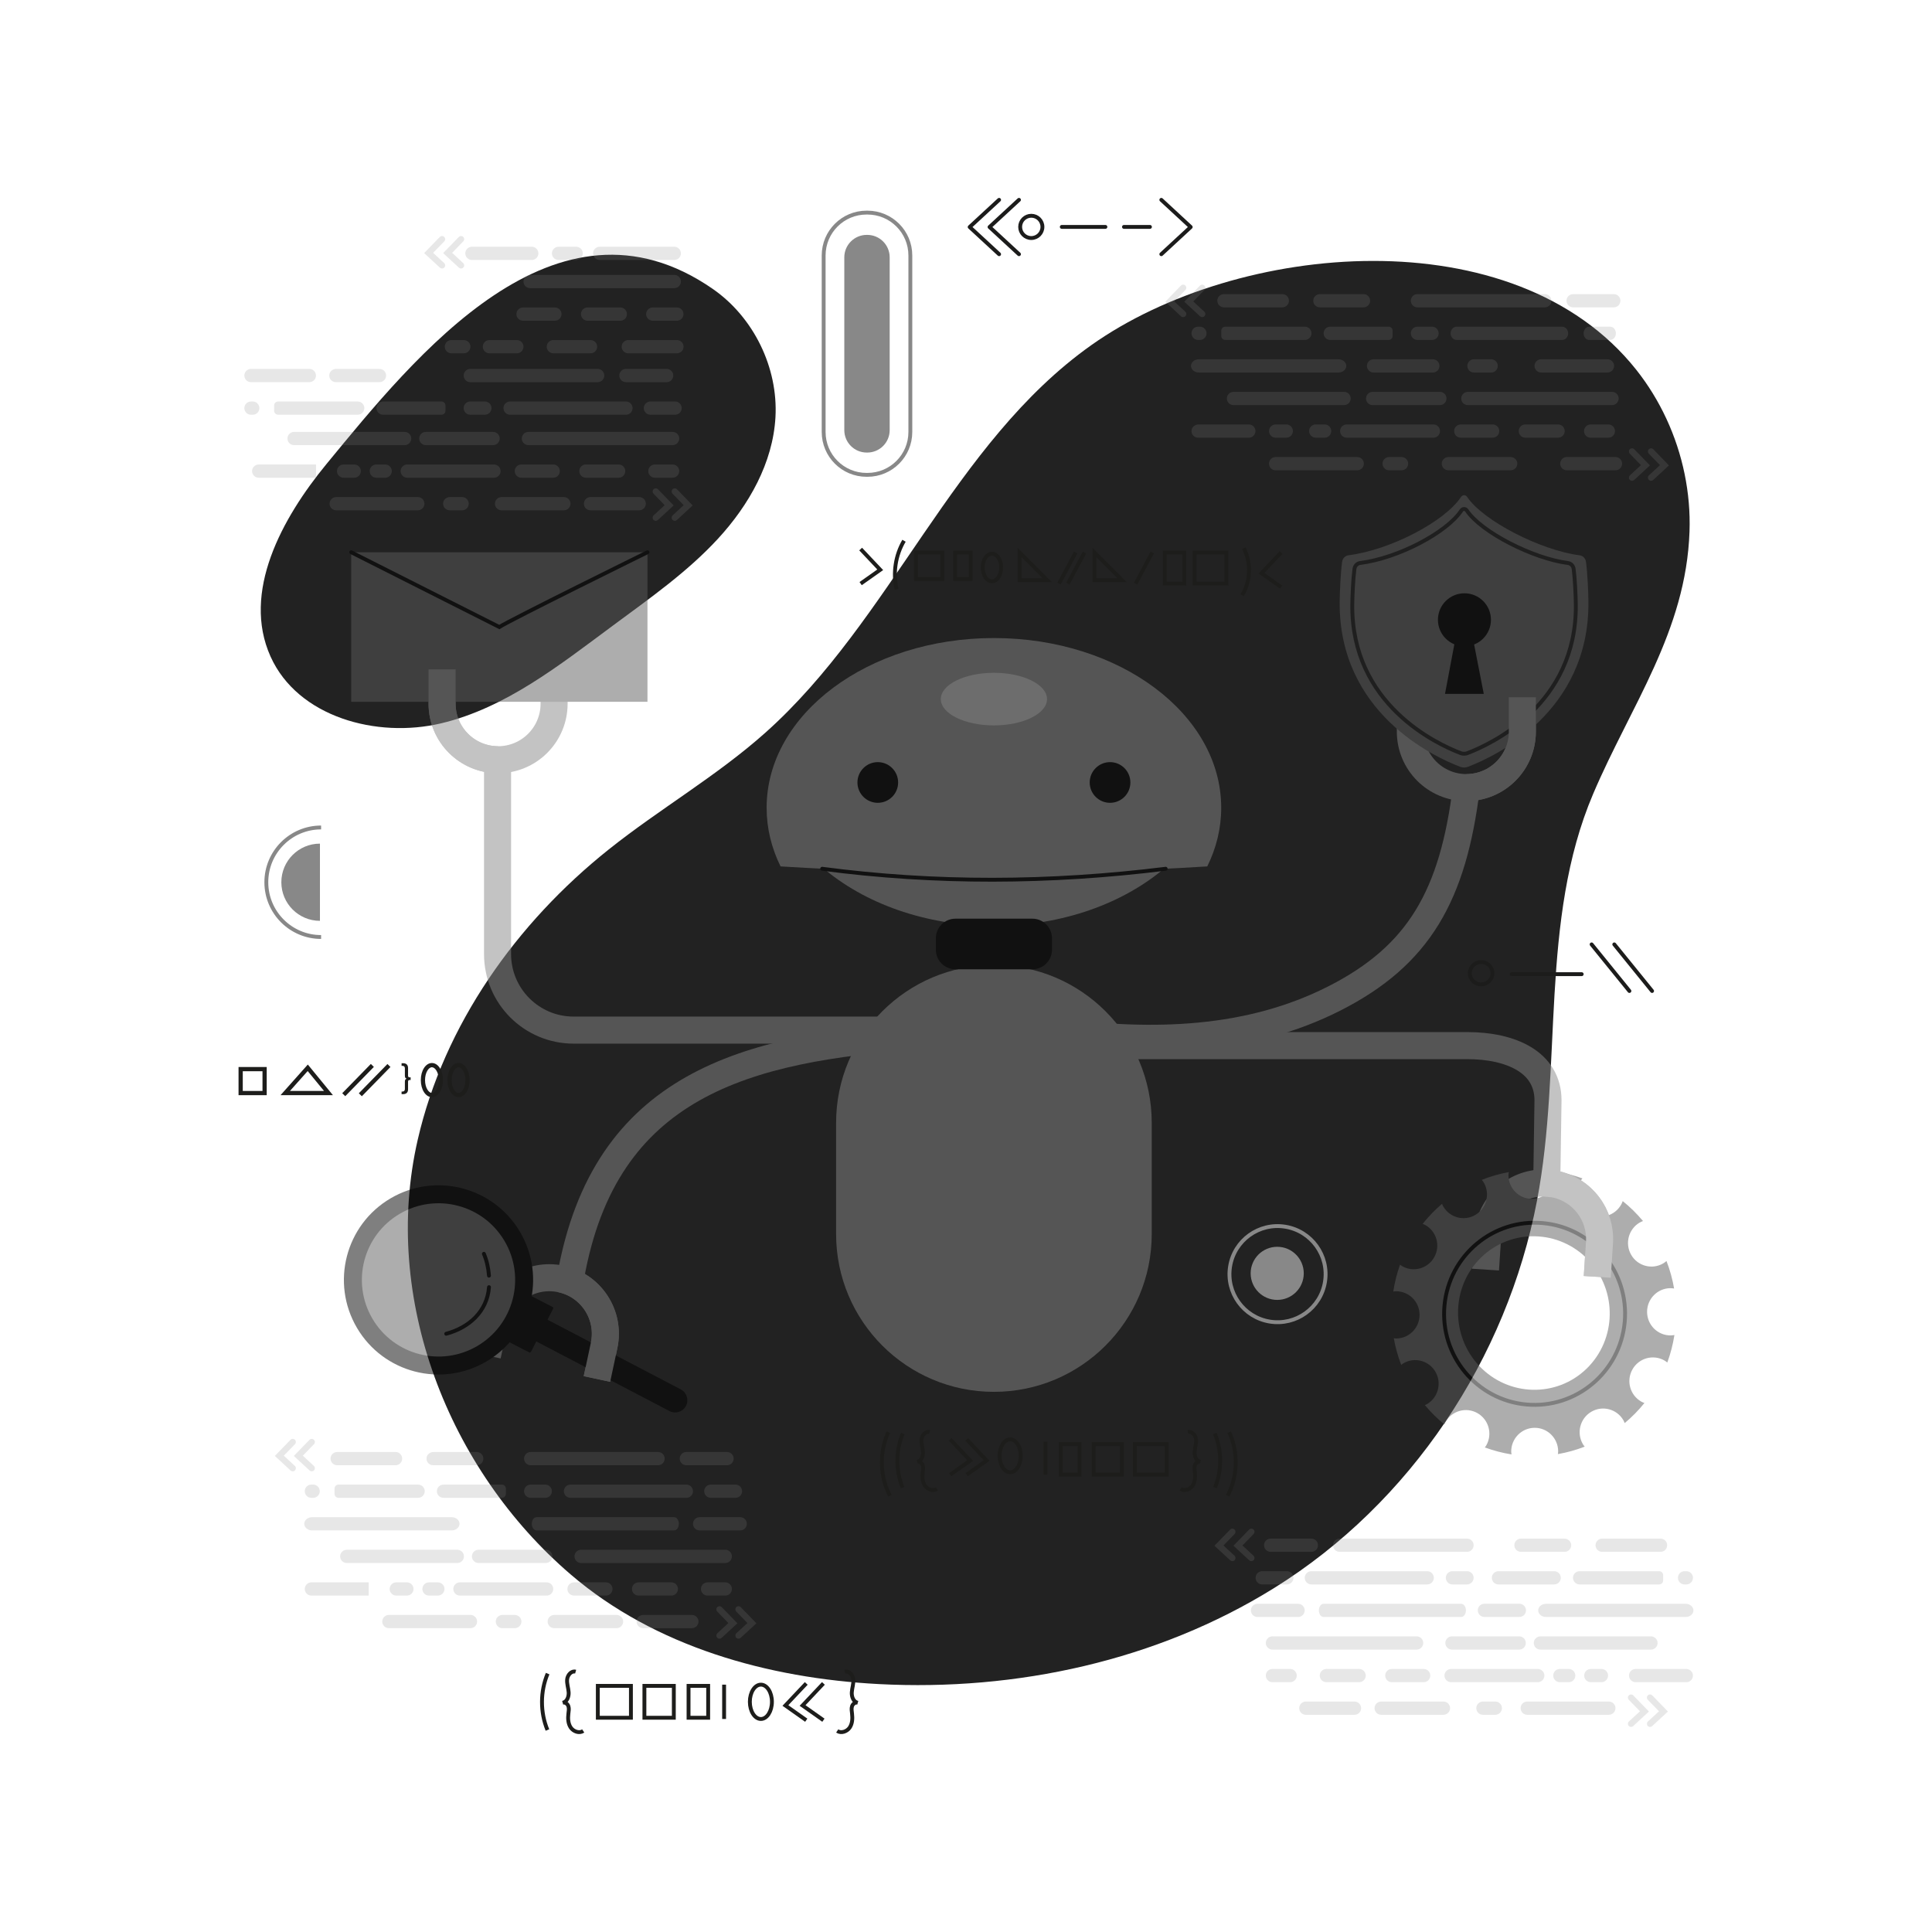 <?xml version="1.0" encoding="utf-8"?>
<!-- Generator: Adobe Illustrator 27.5.0, SVG Export Plug-In . SVG Version: 6.00 Build 0)  -->
<svg version="1.1" xmlns="http://www.w3.org/2000/svg" xmlns:xlink="http://www.w3.org/1999/xlink" x="0px" y="0px"
	 viewBox="0 0 500 500" style="enable-background:new 0 0 500 500;" xml:space="preserve">
<g id="OBJECTS">
	<g>
		<path style="fill:#222222;" d="M84.497,120.084c-11.601,14.1-21.97,33.183-14.477,49.834c7.039,15.643,27.489,21.25,44.175,17.272
			c16.686-3.977,30.605-15.06,44.39-25.268c9.49-7.028,19.264-13.842,27.257-22.534c7.994-8.691,14.182-19.603,14.845-31.393
			c0.723-12.858-5.644-25.893-16.23-33.227C143.828,46.62,107.422,92.22,84.497,120.084z"/>
		<path style="fill:#222222;" d="M431.291,108.435c-2.101-4.538-4.728-8.831-7.837-12.749
			C391.9,55.932,320.311,62.469,282.412,89.335c-35.789,25.37-51.592,71.071-84.328,100.275
			c-12.581,11.225-27.347,19.711-40.532,30.219c-23.896,19.044-42.608,45.358-49.446,75.139
			c-9.416,41.008,7.907,85.32,39.568,112.482c21.817,18.717,51.075,26.889,79.782,28.39c35.568,1.861,71.981-6.039,102.238-24.827
			c35.383-21.971,60.283-59.478,68.074-100.251c6.68-34.96,0.588-72.563,14.538-105.308c9.728-22.835,24.054-42.073,24.94-67.913
			C437.588,127.55,435.489,117.503,431.291,108.435z"/>
	</g>
	<g>
		<g style="opacity:0.2;">
			<g>
				<path style="fill:#888888;" d="M80.061,95.475H64.949c-0.946,0-1.713,0.767-1.713,1.713l0,0c0,0.946,0.767,1.713,1.713,1.713
					h15.113c0.946,0,1.713-0.767,1.713-1.713l0,0C81.774,96.242,81.007,95.475,80.061,95.475z"/>
				<path style="fill:#888888;" d="M98.212,95.475H86.994c-0.895,0-1.694,0.654-1.779,1.545c-0.097,1.022,0.703,1.881,1.705,1.881
					h11.292c0.946,0,1.713-0.767,1.713-1.713l0,0C99.925,96.242,99.158,95.475,98.212,95.475z"/>
				<path style="fill:#888888;" d="M119.996,97.188L119.996,97.188c0,0.946,0.767,1.713,1.713,1.713h32.965
					c0.946,0,1.713-0.767,1.713-1.713l0,0c0-0.946-0.767-1.713-1.713-1.713h-32.965C120.763,95.475,119.996,96.242,119.996,97.188z"
					/>
				<path style="fill:#888888;" d="M172.526,95.475h-10.535c-0.946,0-1.713,0.767-1.713,1.713l0,0c0,0.946,0.767,1.713,1.713,1.713
					h10.535c0.946,0,1.713-0.767,1.713-1.713l0,0C174.239,96.242,173.472,95.475,172.526,95.475z"/>
				<path style="fill:#888888;" d="M161.998,103.908h-29.989c-0.946,0-1.713,0.767-1.713,1.713l0,0c0,0.946,0.767,1.713,1.713,1.713
					h29.989c0.946,0,1.713-0.767,1.713-1.713l0,0C163.711,104.675,162.944,103.908,161.998,103.908z"/>
				<path style="fill:#888888;" d="M166.613,105.621L166.613,105.621c0,0.946,0.767,1.713,1.713,1.713h6.385
					c0.946,0,1.713-0.767,1.713-1.713l0,0c0-0.946-0.767-1.713-1.713-1.713h-6.385C167.38,103.908,166.613,104.675,166.613,105.621z
					"/>
				<path style="fill:#888888;" d="M125.484,103.908h-3.775c-0.946,0-1.713,0.767-1.713,1.713l0,0c0,0.946,0.767,1.713,1.713,1.713
					h3.775c0.946,0,1.713-0.767,1.713-1.713l0,0C127.197,104.675,126.43,103.908,125.484,103.908z"/>
				<path style="fill:#888888;" d="M114.254,103.908H99.145c-0.946,0-1.713,0.767-1.713,1.713l0,0c0,0.946,0.767,1.713,1.713,1.713
					h15.109c0.569,0,1.03-0.461,1.03-1.03v-1.366C115.284,104.369,114.823,103.908,114.254,103.908z"/>
				<path style="fill:#888888;" d="M92.576,103.908H71.974c-0.569,0-1.03,0.461-1.03,1.03v1.366c0,0.569,0.461,1.03,1.03,1.03
					h20.602c0.946,0,1.713-0.767,1.713-1.713l0,0C94.289,104.675,93.522,103.908,92.576,103.908z"/>
				<path style="fill:#888888;" d="M65.414,103.908h-0.465c-0.946,0-1.713,0.767-1.713,1.713l0,0c0,0.946,0.767,1.713,1.713,1.713
					h0.465c0.946,0,1.713-0.767,1.713-1.713l0,0C67.127,104.675,66.36,103.908,65.414,103.908z"/>
				<path style="fill:#888888;" d="M135.042,113.488L135.042,113.488c0,0.946,0.767,1.713,1.713,1.713h37.313
					c0.946,0,1.713-0.767,1.713-1.713l0,0c0-0.946-0.767-1.713-1.713-1.713h-37.313
					C135.809,111.775,135.042,112.542,135.042,113.488z"/>
				<path style="fill:#888888;" d="M74.391,113.488L74.391,113.488c0,0.946,0.767,1.713,1.713,1.713h28.616
					c0.946,0,1.713-0.767,1.713-1.713l0,0c0-0.946-0.767-1.713-1.713-1.713H76.104C75.158,111.775,74.391,112.542,74.391,113.488z"
					/>
				<path style="fill:#888888;" d="M108.493,113.488L108.493,113.488c0,0.946,0.767,1.713,1.713,1.713h17.401
					c0.946,0,1.713-0.767,1.713-1.713l0,0c0-0.946-0.767-1.713-1.713-1.713h-17.401C109.26,111.775,108.493,112.542,108.493,113.488
					z"/>
				<path style="fill:#888888;" d="M87.208,121.922L87.208,121.922c0,0.946,0.767,1.713,1.713,1.713h2.754
					c0.946,0,1.713-0.767,1.713-1.713l0,0c0-0.946-0.767-1.713-1.713-1.713h-2.754C87.975,120.209,87.208,120.976,87.208,121.922z"
					/>
				<path style="fill:#888888;" d="M81.784,120.209H66.949c-0.946,0-1.713,0.767-1.713,1.713c0,0.946,0.767,1.713,1.713,1.713
					h14.835V120.209z"/>
				<path style="fill:#888888;" d="M95.676,121.922L95.676,121.922c0,0.946,0.767,1.713,1.713,1.713h2.296
					c0.946,0,1.713-0.767,1.713-1.713l0,0c0-0.946-0.767-1.713-1.713-1.713h-2.296C96.443,120.209,95.676,120.976,95.676,121.922z"
					/>
				<path style="fill:#888888;" d="M103.686,121.922L103.686,121.922c0,0.946,0.767,1.713,1.713,1.713h22.437
					c0.946,0,1.713-0.767,1.713-1.713l0,0c0-0.946-0.767-1.713-1.713-1.713h-22.437
					C104.453,120.209,103.686,120.976,103.686,121.922z"/>
				<path style="fill:#888888;" d="M133.211,121.922L133.211,121.922c0,0.946,0.767,1.713,1.713,1.713h8.247
					c0.946,0,1.713-0.767,1.713-1.713l0,0c0-0.946-0.767-1.713-1.713-1.713h-8.247C133.978,120.209,133.211,120.976,133.211,121.922
					z"/>
				<path style="fill:#888888;" d="M149.919,121.922L149.919,121.922c0,0.946,0.767,1.713,1.713,1.713h8.475
					c0.946,0,1.713-0.767,1.713-1.713l0,0c0-0.946-0.767-1.713-1.713-1.713h-8.475C150.686,120.209,149.919,120.976,149.919,121.922
					z"/>
				<path style="fill:#888888;" d="M167.771,121.922L167.771,121.922c0,0.946,0.767,1.713,1.713,1.713h4.585
					c0.946,0,1.713-0.767,1.713-1.713l0,0c0-0.946-0.767-1.713-1.713-1.713h-4.585C168.538,120.209,167.771,120.976,167.771,121.922
					z"/>
				<path style="fill:#888888;" d="M85.293,130.355L85.293,130.355c0,0.946,0.767,1.713,1.713,1.713h21.122
					c0.946,0,1.713-0.767,1.713-1.713l0,0c0-0.946-0.767-1.713-1.713-1.713H87.006C86.06,128.642,85.293,129.409,85.293,130.355z"/>
				<path style="fill:#888888;" d="M114.672,130.355L114.672,130.355c0,0.946,0.767,1.713,1.713,1.713h3.211
					c0.946,0,1.713-0.767,1.713-1.713l0,0c0-0.946-0.767-1.713-1.713-1.713h-3.211C115.439,128.642,114.672,129.409,114.672,130.355
					z"/>
				<path style="fill:#888888;" d="M128.093,130.355L128.093,130.355c0,0.946,0.767,1.713,1.713,1.713h16.121
					c0.946,0,1.713-0.767,1.713-1.713l0,0c0-0.946-0.767-1.713-1.713-1.713h-16.121C128.86,128.642,128.093,129.409,128.093,130.355
					z"/>
				<path style="fill:#888888;" d="M151.114,130.355L151.114,130.355c0,0.946,0.767,1.713,1.713,1.713h12.595
					c0.946,0,1.713-0.767,1.713-1.713l0,0c0-0.946-0.767-1.713-1.713-1.713h-12.595
					C151.881,128.642,151.114,129.409,151.114,130.355z"/>
				<path style="fill:#888888;" d="M135.477,72.855L135.477,72.855c0,0.946,0.767,1.713,1.713,1.713h37.313
					c0.946,0,1.713-0.767,1.713-1.713l0,0c0-0.946-0.767-1.713-1.713-1.713H137.19C136.244,71.142,135.477,71.909,135.477,72.855z"
					/>
				<path style="fill:#888888;" d="M149.112,63.856h-4.561c-0.946,0-1.713,0.767-1.713,1.713l0,0c0,0.946,0.767,1.713,1.713,1.713
					h4.561c0.946,0,1.713-0.767,1.713-1.713l0,0C150.825,64.623,150.058,63.856,149.112,63.856z"/>
				<path style="fill:#888888;" d="M137.622,63.856h-15.491c-0.946,0-1.713,0.767-1.713,1.713l0,0c0,0.946,0.767,1.713,1.713,1.713
					h15.491c0.946,0,1.713-0.767,1.713-1.713l0,0C139.335,64.623,138.568,63.856,137.622,63.856z"/>
				<path style="fill:#888888;" d="M153.488,65.569L153.488,65.569c0,0.946,0.767,1.713,1.713,1.713h19.302
					c0.946,0,1.713-0.767,1.713-1.713l0,0c0-0.946-0.767-1.713-1.713-1.713h-19.302C154.255,63.856,153.488,64.623,153.488,65.569z"
					/>
				<path style="fill:#888888;" d="M133.646,81.289L133.646,81.289c0,0.946,0.767,1.713,1.713,1.713h8.247
					c0.946,0,1.713-0.767,1.713-1.713l0,0c0-0.946-0.767-1.713-1.713-1.713h-8.247C134.413,79.576,133.646,80.342,133.646,81.289z"
					/>
				<path style="fill:#888888;" d="M150.353,81.289L150.353,81.289c0,0.946,0.767,1.713,1.713,1.713h8.475
					c0.946,0,1.713-0.767,1.713-1.713l0,0c0-0.946-0.767-1.713-1.713-1.713h-8.475C151.12,79.576,150.353,80.342,150.353,81.289z"/>
				<path style="fill:#888888;" d="M167.22,81.289L167.22,81.289c0,0.946,0.767,1.713,1.713,1.713h6.242
					c0.946,0,1.713-0.767,1.713-1.713l0,0c0-0.946-0.767-1.713-1.713-1.713h-6.242C167.987,79.576,167.22,80.342,167.22,81.289z"/>
				<path style="fill:#888888;" d="M141.497,89.722L141.497,89.722c0,0.946,0.767,1.713,1.713,1.713h9.62
					c0.946,0,1.713-0.767,1.713-1.713l0,0c0-0.946-0.767-1.713-1.713-1.713h-9.62C142.264,88.009,141.497,88.776,141.497,89.722z"/>
				<path style="fill:#888888;" d="M115.107,89.722L115.107,89.722c0,0.946,0.767,1.713,1.713,1.713h3.211
					c0.946,0,1.713-0.767,1.713-1.713l0,0c0-0.946-0.767-1.713-1.713-1.713h-3.211C115.874,88.009,115.107,88.776,115.107,89.722z"
					/>
				<path style="fill:#888888;" d="M124.949,89.722L124.949,89.722c0,0.946,0.767,1.713,1.713,1.713h7.102
					c0.946,0,1.713-0.767,1.713-1.713l0,0c0-0.946-0.767-1.713-1.713-1.713h-7.102C125.715,88.009,124.949,88.776,124.949,89.722z"
					/>
				<path style="fill:#888888;" d="M160.882,89.722L160.882,89.722c0,0.946,0.767,1.713,1.713,1.713h12.595
					c0.946,0,1.713-0.767,1.713-1.713l0,0c0-0.946-0.767-1.713-1.713-1.713h-12.595C161.648,88.009,160.882,88.776,160.882,89.722z"
					/>
			</g>
			<g>
				<path style="fill:#888888;" d="M114.396,69.487c-0.197,0-0.394-0.071-0.55-0.216l-4.079-3.77l4.047-4.17
					c0.313-0.322,0.827-0.329,1.148-0.017c0.322,0.312,0.329,0.826,0.017,1.148l-2.889,2.976l2.857,2.641
					c0.329,0.304,0.35,0.818,0.045,1.147C114.832,69.4,114.615,69.487,114.396,69.487z"/>
			</g>
			<g>
				<path style="fill:#888888;" d="M119.315,69.487c-0.197,0-0.394-0.071-0.55-0.216l-4.079-3.77l4.047-4.17
					c0.313-0.322,0.827-0.329,1.148-0.017c0.322,0.312,0.329,0.826,0.017,1.148l-2.889,2.976l2.858,2.641
					c0.329,0.304,0.349,0.818,0.045,1.147C119.751,69.4,119.533,69.487,119.315,69.487z"/>
			</g>
			<g>
				<path style="fill:#888888;" d="M174.63,134.788c-0.219,0-0.436-0.088-0.596-0.261c-0.304-0.329-0.284-0.842,0.045-1.147
					l2.857-2.641l-2.889-2.976c-0.312-0.321-0.304-0.835,0.017-1.148c0.321-0.312,0.835-0.304,1.148,0.017l4.047,4.17l-4.079,3.77
					C175.024,134.717,174.826,134.788,174.63,134.788z"/>
			</g>
			<g>
				<path style="fill:#888888;" d="M169.711,134.788c-0.219,0-0.436-0.088-0.596-0.261c-0.304-0.329-0.284-0.842,0.045-1.147
					l2.858-2.641l-2.889-2.976c-0.312-0.321-0.304-0.835,0.017-1.148c0.321-0.312,0.835-0.304,1.148,0.017l4.047,4.17l-4.079,3.77
					C170.105,134.717,169.908,134.788,169.711,134.788z"/>
			</g>
		</g>
		<g style="opacity:0.2;">
			<g>
				<path style="fill:#888888;" d="M414.635,398.191h15.113c0.946,0,1.713,0.767,1.713,1.713l0,0c0,0.946-0.767,1.713-1.713,1.713
					h-15.113c-0.946,0-1.713-0.767-1.713-1.713l0,0C412.922,398.958,413.689,398.191,414.635,398.191z"/>
				<path style="fill:#888888;" d="M393.623,398.191h11.218c0.895,0,1.694,0.654,1.779,1.545c0.097,1.022-0.703,1.881-1.705,1.881
					h-11.292c-0.946,0-1.713-0.767-1.713-1.713l0,0C391.91,398.958,392.677,398.191,393.623,398.191z"/>
				<path style="fill:#888888;" d="M381.376,399.904L381.376,399.904c0,0.946-0.767,1.713-1.713,1.713h-32.965
					c-0.946,0-1.713-0.767-1.713-1.713l0,0c0-0.946,0.767-1.713,1.713-1.713h32.965
					C380.609,398.191,381.376,398.958,381.376,399.904z"/>
				<path style="fill:#888888;" d="M328.846,398.191h10.535c0.946,0,1.713,0.767,1.713,1.713l0,0c0,0.946-0.767,1.713-1.713,1.713
					h-10.535c-0.946,0-1.713-0.767-1.713-1.713l0,0C327.133,398.958,327.9,398.191,328.846,398.191z"/>
				<path style="fill:#888888;" d="M339.374,406.624h29.989c0.946,0,1.713,0.767,1.713,1.713l0,0c0,0.946-0.767,1.713-1.713,1.713
					h-29.989c-0.946,0-1.713-0.767-1.713-1.713l0,0C337.661,407.391,338.428,406.624,339.374,406.624z"/>
				<path style="fill:#888888;" d="M334.759,408.337L334.759,408.337c0,0.946-0.767,1.713-1.713,1.713h-6.385
					c-0.946,0-1.713-0.767-1.713-1.713l0,0c0-0.946,0.767-1.713,1.713-1.713h6.385C333.992,406.624,334.759,407.391,334.759,408.337
					z"/>
				<path style="fill:#888888;" d="M375.888,406.624h3.775c0.946,0,1.713,0.767,1.713,1.713l0,0c0,0.946-0.767,1.713-1.713,1.713
					h-3.775c-0.946,0-1.713-0.767-1.713-1.713l0,0C374.175,407.391,374.942,406.624,375.888,406.624z"/>
				<path style="fill:#888888;" d="M382.451,416.756L382.451,416.756c0,0.946,0.767,1.713,1.713,1.713h9.048
					c0.946,0,1.713-0.767,1.713-1.713l0,0c0-0.946-0.767-1.713-1.713-1.713h-9.048C383.218,415.043,382.451,415.81,382.451,416.756z
					"/>
				<path style="fill:#888888;" d="M387.801,406.624h14.426c0.946,0,1.713,0.767,1.713,1.713l0,0c0,0.946-0.767,1.713-1.713,1.713
					h-14.426c-0.946,0-1.713-0.767-1.713-1.713l0,0C386.088,407.391,386.855,406.624,387.801,406.624z"/>
				<path style="fill:#888888;" d="M408.796,406.624h20.602c0.569,0,1.03,0.461,1.03,1.03v1.366c0,0.569-0.461,1.03-1.03,1.03
					h-20.602c-0.946,0-1.713-0.767-1.713-1.713l0,0C407.083,407.391,407.85,406.624,408.796,406.624z"/>
				<path style="fill:#888888;" d="M435.959,406.624h0.465c0.946,0,1.713,0.767,1.713,1.713l0,0c0,0.946-0.767,1.713-1.713,1.713
					h-0.465c-0.946,0-1.713-0.767-1.713-1.713l0,0C434.246,407.391,435.012,406.624,435.959,406.624z"/>
				<path style="fill:#888888;" d="M438.264,416.771L438.264,416.771c0,0.946-0.916,1.713-2.046,1.713h-36.089
					c-1.13,0-2.046-0.767-2.046-1.713l0,0c0-0.946,0.916-1.713,2.046-1.713h36.089C437.348,415.058,438.264,415.825,438.264,416.771
					z"/>
				<path style="fill:#888888;" d="M379.377,416.771L379.377,416.771c0,0.946-0.55,1.713-1.228,1.713h-35.599
					c-0.678,0-1.228-0.767-1.228-1.713l0,0c0-0.946,0.55-1.713,1.228-1.713h35.599C378.828,415.058,379.377,415.825,379.377,416.771
					z"/>
				<path style="fill:#888888;" d="M337.655,416.771L337.655,416.771c0,0.946-0.767,1.713-1.713,1.713h-10.499
					c-0.946,0-1.713-0.767-1.713-1.713l0,0c0-0.946,0.767-1.713,1.713-1.713h10.499
					C336.888,415.058,337.655,415.825,337.655,416.771z"/>
				<path style="fill:#888888;" d="M368.33,425.204L368.33,425.204c0,0.946-0.767,1.713-1.713,1.713h-37.313
					c-0.946,0-1.713-0.767-1.713-1.713l0,0c0-0.946,0.767-1.713,1.713-1.713h37.313C367.563,423.491,368.33,424.258,368.33,425.204z
					"/>
				<path style="fill:#888888;" d="M428.981,425.204L428.981,425.204c0,0.946-0.767,1.713-1.713,1.713h-28.616
					c-0.946,0-1.713-0.767-1.713-1.713l0,0c0-0.946,0.767-1.713,1.713-1.713h28.616
					C428.214,423.491,428.981,424.258,428.981,425.204z"/>
				<path style="fill:#888888;" d="M394.879,425.204L394.879,425.204c0,0.946-0.767,1.713-1.713,1.713h-17.401
					c-0.946,0-1.713-0.767-1.713-1.713l0,0c0-0.946,0.767-1.713,1.713-1.713h17.401
					C394.112,423.491,394.879,424.258,394.879,425.204z"/>
				<path style="fill:#888888;" d="M416.165,433.638L416.165,433.638c0,0.946-0.767,1.713-1.713,1.713h-2.754
					c-0.946,0-1.713-0.767-1.713-1.713l0,0c0-0.946,0.767-1.713,1.713-1.713h2.754C415.398,431.924,416.165,432.691,416.165,433.638
					z"/>
				<path style="fill:#888888;" d="M423.301,431.924l13.03,0c0.853,0,1.644,0.583,1.781,1.425c0.175,1.073-0.649,2.001-1.69,2.001
					h-13.122c-0.946,0-1.713-0.767-1.713-1.713l0,0C421.588,432.691,422.355,431.924,423.301,431.924z"/>
				<path style="fill:#888888;" d="M407.696,433.638L407.696,433.638c0,0.946-0.767,1.713-1.713,1.713h-2.296
					c-0.946,0-1.713-0.767-1.713-1.713l0,0c0-0.946,0.767-1.713,1.713-1.713h2.296C406.929,431.924,407.696,432.691,407.696,433.638
					z"/>
				<path style="fill:#888888;" d="M399.686,433.638L399.686,433.638c0,0.946-0.767,1.713-1.713,1.713h-22.436
					c-0.946,0-1.713-0.767-1.713-1.713l0,0c0-0.946,0.767-1.713,1.713-1.713h22.436
					C398.919,431.924,399.686,432.691,399.686,433.638z"/>
				<path style="fill:#888888;" d="M370.161,433.638L370.161,433.638c0,0.946-0.767,1.713-1.713,1.713h-8.246
					c-0.946,0-1.713-0.767-1.713-1.713l0,0c0-0.946,0.767-1.713,1.713-1.713h8.246C369.394,431.924,370.161,432.691,370.161,433.638
					z"/>
				<path style="fill:#888888;" d="M353.453,433.638L353.453,433.638c0,0.946-0.767,1.713-1.713,1.713h-8.475
					c-0.946,0-1.713-0.767-1.713-1.713l0,0c0-0.946,0.767-1.713,1.713-1.713h8.475C352.686,431.924,353.453,432.691,353.453,433.638
					z"/>
				<path style="fill:#888888;" d="M335.601,433.638L335.601,433.638c0,0.946-0.767,1.713-1.713,1.713h-4.584
					c-0.946,0-1.713-0.767-1.713-1.713l0,0c0-0.946,0.767-1.713,1.713-1.713h4.584C334.834,431.924,335.601,432.691,335.601,433.638
					z"/>
				<path style="fill:#888888;" d="M418.079,442.071L418.079,442.071c0,0.946-0.767,1.713-1.713,1.713h-21.122
					c-0.946,0-1.713-0.767-1.713-1.713l0,0c0-0.946,0.767-1.713,1.713-1.713h21.122
					C417.312,440.358,418.079,441.125,418.079,442.071z"/>
				<path style="fill:#888888;" d="M388.7,442.071L388.7,442.071c0,0.946-0.767,1.713-1.713,1.713h-3.211
					c-0.946,0-1.713-0.767-1.713-1.713l0,0c0-0.946,0.767-1.713,1.713-1.713h3.211C387.933,440.358,388.7,441.125,388.7,442.071z"/>
				<path style="fill:#888888;" d="M375.279,442.071L375.279,442.071c0,0.946-0.767,1.713-1.713,1.713h-16.121
					c-0.946,0-1.713-0.767-1.713-1.713l0,0c0-0.946,0.767-1.713,1.713-1.713h16.121
					C374.512,440.358,375.279,441.125,375.279,442.071z"/>
				<path style="fill:#888888;" d="M352.258,442.071L352.258,442.071c0,0.946-0.767,1.713-1.713,1.713H337.95
					c-0.946,0-1.713-0.767-1.713-1.713l0,0c0-0.946,0.767-1.713,1.713-1.713h12.595
					C351.491,440.358,352.258,441.125,352.258,442.071z"/>
			</g>
			<g>
				<path style="fill:#888888;" d="M427.032,446.929c0.197,0,0.394-0.071,0.551-0.216l4.079-3.77l-4.047-4.17
					c-0.313-0.322-0.827-0.329-1.148-0.017c-0.322,0.312-0.329,0.826-0.017,1.148l2.889,2.976l-2.857,2.641
					c-0.329,0.304-0.35,0.818-0.045,1.147C426.596,446.842,426.814,446.929,427.032,446.929z"/>
			</g>
			<g>
				<path style="fill:#888888;" d="M422.114,446.929c0.197,0,0.394-0.071,0.55-0.216l4.079-3.77l-4.047-4.17
					c-0.313-0.322-0.827-0.329-1.148-0.017c-0.322,0.312-0.329,0.826-0.017,1.148l2.889,2.976l-2.857,2.641
					c-0.329,0.304-0.349,0.818-0.045,1.147C421.677,446.842,421.895,446.929,422.114,446.929z"/>
			</g>
			<g>
				<path style="fill:#888888;" d="M318.931,404.019c0.219,0,0.436-0.088,0.596-0.261c0.304-0.329,0.284-0.842-0.045-1.147
					l-2.857-2.641l2.889-2.976c0.312-0.321,0.304-0.835-0.017-1.148c-0.321-0.312-0.835-0.304-1.148,0.017l-4.047,4.17l4.079,3.77
					C318.537,403.947,318.734,404.019,318.931,404.019z"/>
			</g>
			<g>
				<path style="fill:#888888;" d="M323.85,404.019c0.219,0,0.436-0.088,0.596-0.261c0.304-0.329,0.284-0.842-0.045-1.147
					l-2.858-2.641l2.889-2.976c0.312-0.321,0.304-0.835-0.018-1.148c-0.321-0.312-0.835-0.304-1.147,0.017l-4.047,4.17l4.079,3.77
					C323.456,403.947,323.653,404.019,323.85,404.019z"/>
			</g>
		</g>
		<g style="opacity:0.2;">
			<g>
				<path style="fill:#888888;" d="M102.37,375.776H87.258c-0.946,0-1.713,0.767-1.713,1.713l0,0c0,0.946,0.767,1.713,1.713,1.713
					h15.113c0.946,0,1.713-0.767,1.713-1.713l0,0C104.083,376.543,103.316,375.776,102.37,375.776z"/>
				<path style="fill:#888888;" d="M123.382,375.776h-11.218c-0.895,0-1.694,0.654-1.779,1.545
					c-0.097,1.022,0.703,1.881,1.705,1.881h11.292c0.946,0,1.713-0.767,1.713-1.713l0,0
					C125.095,376.543,124.328,375.776,123.382,375.776z"/>
				<path style="fill:#888888;" d="M135.629,377.49L135.629,377.49c0,0.946,0.767,1.713,1.713,1.713h32.965
					c0.946,0,1.713-0.767,1.713-1.713l0,0c0-0.946-0.767-1.713-1.713-1.713h-32.965C136.396,375.776,135.629,376.543,135.629,377.49
					z"/>
				<path style="fill:#888888;" d="M188.159,375.776h-10.535c-0.946,0-1.713,0.767-1.713,1.713l0,0c0,0.946,0.767,1.713,1.713,1.713
					h10.535c0.946,0,1.713-0.767,1.713-1.713l0,0C189.872,376.543,189.105,375.776,188.159,375.776z"/>
				<path style="fill:#888888;" d="M177.631,384.21h-29.989c-0.946,0-1.713,0.767-1.713,1.713l0,0c0,0.946,0.767,1.713,1.713,1.713
					h29.989c0.946,0,1.713-0.767,1.713-1.713l0,0C179.344,384.977,178.577,384.21,177.631,384.21z"/>
				<path style="fill:#888888;" d="M182.246,385.923L182.246,385.923c0,0.946,0.767,1.713,1.713,1.713h6.385
					c0.946,0,1.713-0.767,1.713-1.713l0,0c0-0.946-0.767-1.713-1.713-1.713h-6.385C183.013,384.21,182.246,384.977,182.246,385.923z
					"/>
				<path style="fill:#888888;" d="M141.117,384.21h-3.775c-0.946,0-1.713,0.767-1.713,1.713l0,0c0,0.946,0.767,1.713,1.713,1.713
					h3.775c0.946,0,1.713-0.767,1.713-1.713l0,0C142.83,384.977,142.063,384.21,141.117,384.21z"/>
				<path style="fill:#888888;" d="M129.887,384.21h-15.109c-0.946,0-1.713,0.767-1.713,1.713l0,0c0,0.946,0.767,1.713,1.713,1.713
					h15.109c0.569,0,1.03-0.461,1.03-1.03v-1.366C130.917,384.671,130.456,384.21,129.887,384.21z"/>
				<path style="fill:#888888;" d="M108.209,384.21H87.607c-0.569,0-1.03,0.461-1.03,1.03v1.366c0,0.569,0.461,1.03,1.03,1.03
					h20.602c0.946,0,1.713-0.767,1.713-1.713l0,0C109.922,384.977,109.155,384.21,108.209,384.21z"/>
				<path style="fill:#888888;" d="M81.046,384.21h-0.465c-0.946,0-1.713,0.767-1.713,1.713l0,0c0,0.946,0.767,1.713,1.713,1.713
					h0.465c0.946,0,1.713-0.767,1.713-1.713l0,0C82.759,384.977,81.993,384.21,81.046,384.21z"/>
				<path style="fill:#888888;" d="M78.741,394.356L78.741,394.356c0,0.946,0.916,1.713,2.046,1.713h36.089
					c1.13,0,2.046-0.767,2.046-1.713l0,0c0-0.946-0.916-1.713-2.046-1.713H80.787C79.657,392.643,78.741,393.41,78.741,394.356z"/>
				<path style="fill:#888888;" d="M137.628,394.356L137.628,394.356c0,0.946,0.55,1.713,1.228,1.713h35.599
					c0.678,0,1.228-0.767,1.228-1.713l0,0c0-0.946-0.55-1.713-1.228-1.713h-35.599C138.177,392.643,137.628,393.41,137.628,394.356z
					"/>
				<path style="fill:#888888;" d="M179.35,394.356L179.35,394.356c0,0.946,0.767,1.713,1.713,1.713h10.499
					c0.946,0,1.713-0.767,1.713-1.713l0,0c0-0.946-0.767-1.713-1.713-1.713h-10.499C180.117,392.643,179.35,393.41,179.35,394.356z"
					/>
				<path style="fill:#888888;" d="M148.675,402.79L148.675,402.79c0,0.946,0.767,1.713,1.713,1.713h37.313
					c0.946,0,1.713-0.767,1.713-1.713l0,0c0-0.946-0.767-1.713-1.713-1.713h-37.313C149.442,401.077,148.675,401.844,148.675,402.79
					z"/>
				<path style="fill:#888888;" d="M88.024,402.79L88.024,402.79c0,0.946,0.767,1.713,1.713,1.713h28.616
					c0.946,0,1.713-0.767,1.713-1.713l0,0c0-0.946-0.767-1.713-1.713-1.713H89.737C88.791,401.077,88.024,401.844,88.024,402.79z"/>
				<path style="fill:#888888;" d="M122.126,402.79L122.126,402.79c0,0.946,0.767,1.713,1.713,1.713h17.401
					c0.946,0,1.713-0.767,1.713-1.713l0,0c0-0.946-0.767-1.713-1.713-1.713h-17.401C122.893,401.077,122.126,401.844,122.126,402.79
					z"/>
				<path style="fill:#888888;" d="M100.84,411.223L100.84,411.223c0,0.946,0.767,1.713,1.713,1.713h2.754
					c0.946,0,1.713-0.767,1.713-1.713l0,0c0-0.946-0.767-1.713-1.713-1.713h-2.754C101.607,409.51,100.84,410.277,100.84,411.223z"
					/>
				<path style="fill:#888888;" d="M95.417,409.51H80.582c-0.946,0-1.713,0.767-1.713,1.713c0,0.946,0.767,1.713,1.713,1.713h14.835
					V409.51z"/>
				<path style="fill:#888888;" d="M109.309,411.223L109.309,411.223c0,0.946,0.767,1.713,1.713,1.713h2.296
					c0.946,0,1.713-0.767,1.713-1.713l0,0c0-0.946-0.767-1.713-1.713-1.713h-2.296C110.076,409.51,109.309,410.277,109.309,411.223z
					"/>
				<path style="fill:#888888;" d="M117.319,411.223L117.319,411.223c0,0.946,0.767,1.713,1.713,1.713h22.436
					c0.946,0,1.713-0.767,1.713-1.713l0,0c0-0.946-0.767-1.713-1.713-1.713h-22.436C118.086,409.51,117.319,410.277,117.319,411.223
					z"/>
				<path style="fill:#888888;" d="M146.844,411.223L146.844,411.223c0,0.946,0.767,1.713,1.713,1.713h8.246
					c0.946,0,1.713-0.767,1.713-1.713l0,0c0-0.946-0.767-1.713-1.713-1.713h-8.246C147.611,409.51,146.844,410.277,146.844,411.223z
					"/>
				<path style="fill:#888888;" d="M163.552,411.223L163.552,411.223c0,0.946,0.767,1.713,1.713,1.713h8.475
					c0.946,0,1.713-0.767,1.713-1.713l0,0c0-0.946-0.767-1.713-1.713-1.713h-8.475C164.319,409.51,163.552,410.277,163.552,411.223z
					"/>
				<path style="fill:#888888;" d="M181.404,411.223L181.404,411.223c0,0.946,0.767,1.713,1.713,1.713h4.585
					c0.946,0,1.713-0.767,1.713-1.713l0,0c0-0.946-0.767-1.713-1.713-1.713h-4.585C182.171,409.51,181.404,410.277,181.404,411.223z
					"/>
				<path style="fill:#888888;" d="M98.926,419.657L98.926,419.657c0,0.946,0.767,1.713,1.713,1.713h21.122
					c0.946,0,1.713-0.767,1.713-1.713l0,0c0-0.946-0.767-1.713-1.713-1.713h-21.122C99.693,417.944,98.926,418.711,98.926,419.657z"
					/>
				<path style="fill:#888888;" d="M128.305,419.657L128.305,419.657c0,0.946,0.767,1.713,1.713,1.713h3.211
					c0.946,0,1.713-0.767,1.713-1.713l0,0c0-0.946-0.767-1.713-1.713-1.713h-3.211C129.072,417.944,128.305,418.711,128.305,419.657
					z"/>
				<path style="fill:#888888;" d="M141.726,419.657L141.726,419.657c0,0.946,0.767,1.713,1.713,1.713h16.121
					c0.946,0,1.713-0.767,1.713-1.713l0,0c0-0.946-0.767-1.713-1.713-1.713h-16.121
					C142.493,417.944,141.726,418.711,141.726,419.657z"/>
				<path style="fill:#888888;" d="M164.747,419.657L164.747,419.657c0,0.946,0.767,1.713,1.713,1.713h12.595
					c0.946,0,1.713-0.767,1.713-1.713l0,0c0-0.946-0.767-1.713-1.713-1.713H166.46C165.514,417.944,164.747,418.711,164.747,419.657
					z"/>
			</g>
			<g>
				<path style="fill:#888888;" d="M75.756,380.781c-0.197,0-0.394-0.071-0.55-0.216l-4.079-3.77l4.047-4.17
					c0.313-0.322,0.827-0.329,1.148-0.017c0.322,0.312,0.329,0.826,0.018,1.147l-2.889,2.976l2.858,2.641
					c0.329,0.304,0.349,0.818,0.045,1.147C76.192,380.693,75.975,380.781,75.756,380.781z"/>
			</g>
			<g>
				<path style="fill:#888888;" d="M80.675,380.781c-0.197,0-0.394-0.071-0.55-0.216l-4.079-3.77l4.047-4.17
					c0.313-0.322,0.827-0.329,1.148-0.017c0.322,0.312,0.329,0.826,0.017,1.147l-2.889,2.976l2.858,2.641
					c0.329,0.304,0.349,0.818,0.045,1.147C81.111,380.693,80.894,380.781,80.675,380.781z"/>
			</g>
			<g>
				<path style="fill:#888888;" d="M191.124,424.09c-0.219,0-0.436-0.088-0.596-0.261c-0.304-0.329-0.284-0.842,0.045-1.147
					l2.857-2.641l-2.889-2.976c-0.312-0.321-0.304-0.835,0.017-1.148c0.321-0.312,0.835-0.304,1.148,0.017l4.047,4.17l-4.079,3.77
					C191.518,424.018,191.32,424.09,191.124,424.09z"/>
			</g>
			<g>
				<path style="fill:#888888;" d="M186.205,424.09c-0.219,0-0.436-0.088-0.596-0.261c-0.304-0.329-0.284-0.842,0.045-1.147
					l2.858-2.641l-2.889-2.976c-0.312-0.321-0.304-0.835,0.017-1.148c0.321-0.312,0.835-0.304,1.148,0.017l4.047,4.17l-4.079,3.77
					C186.599,424.018,186.402,424.09,186.205,424.09z"/>
			</g>
		</g>
		<g style="opacity:0.2;">
			<path style="fill:#888888;" d="M331.862,76.115H316.75c-0.946,0-1.713,0.767-1.713,1.713l0,0c0,0.946,0.767,1.713,1.713,1.713
				h15.113c0.946,0,1.713-0.767,1.713-1.713l0,0C333.575,76.882,332.808,76.115,331.862,76.115z"/>
			<path style="fill:#888888;" d="M352.874,76.115h-11.218c-0.895,0-1.694,0.654-1.779,1.545c-0.098,1.022,0.703,1.881,1.705,1.881
				h11.292c0.946,0,1.713-0.767,1.713-1.713l0,0C354.587,76.882,353.82,76.115,352.874,76.115z"/>
			<path style="fill:#888888;" d="M365.121,77.828L365.121,77.828c0,0.946,0.767,1.713,1.713,1.713h32.965
				c0.946,0,1.713-0.767,1.713-1.713l0,0c0-0.946-0.767-1.713-1.713-1.713h-32.965C365.888,76.115,365.121,76.882,365.121,77.828z"
				/>
			<path style="fill:#888888;" d="M417.651,76.115h-10.535c-0.946,0-1.713,0.767-1.713,1.713l0,0c0,0.946,0.767,1.713,1.713,1.713
				h10.535c0.946,0,1.713-0.767,1.713-1.713l0,0C419.364,76.882,418.597,76.115,417.651,76.115z"/>
			<path style="fill:#888888;" d="M404.279,84.548H376.98c-0.861,0-1.559,0.767-1.559,1.713l0,0c0,0.946,0.698,1.713,1.559,1.713
				h27.299c0.861,0,1.559-0.767,1.559-1.713l0,0C405.838,85.315,405.14,84.548,404.279,84.548z"/>
			<path style="fill:#888888;" d="M409.831,86.261L409.831,86.261c0,0.946,0.653,1.713,1.459,1.713h5.439
				c0.806,0,1.459-0.767,1.459-1.713l0,0c0-0.946-0.653-1.713-1.459-1.713h-5.439C410.484,84.548,409.831,85.315,409.831,86.261z"/>
			<path style="fill:#888888;" d="M370.609,84.548h-3.775c-0.946,0-1.713,0.767-1.713,1.713l0,0c0,0.946,0.767,1.713,1.713,1.713
				h3.775c0.946,0,1.713-0.767,1.713-1.713l0,0C372.322,85.315,371.555,84.548,370.609,84.548z"/>
			<path style="fill:#888888;" d="M359.379,84.548H344.27c-0.946,0-1.713,0.767-1.713,1.713l0,0c0,0.946,0.767,1.713,1.713,1.713
				h15.109c0.569,0,1.03-0.461,1.03-1.03v-1.366C360.409,85.009,359.948,84.548,359.379,84.548z"/>
			<path style="fill:#888888;" d="M337.701,84.548h-20.602c-0.569,0-1.03,0.461-1.03,1.03v1.366c0,0.569,0.461,1.03,1.03,1.03
				h20.602c0.946,0,1.713-0.767,1.713-1.713l0,0C339.414,85.315,338.647,84.548,337.701,84.548z"/>
			<path style="fill:#888888;" d="M310.538,84.548h-0.465c-0.946,0-1.713,0.767-1.713,1.713l0,0c0,0.946,0.767,1.713,1.713,1.713
				h0.465c0.946,0,1.713-0.767,1.713-1.713l0,0C312.251,85.315,311.484,84.548,310.538,84.548z"/>
			<path style="fill:#888888;" d="M308.233,94.695L308.233,94.695c0,0.946,0.916,1.713,2.046,1.713h36.089
				c1.13,0,2.046-0.767,2.046-1.713l0,0c0-0.946-0.916-1.713-2.046-1.713h-36.089C309.149,92.982,308.233,93.749,308.233,94.695z"/>
			<path style="fill:#888888;" d="M370.82,92.982h-15.346c-0.946,0-1.713,0.767-1.713,1.713l0,0c0,0.946,0.767,1.713,1.713,1.713
				h15.346c0.946,0,1.713-0.767,1.713-1.713l0,0C372.533,93.749,371.767,92.982,370.82,92.982z"/>
			<path style="fill:#888888;" d="M379.745,94.695L379.745,94.695c0,0.946,0.767,1.713,1.713,1.713h4.451
				c0.946,0,1.713-0.767,1.713-1.713l0,0c0-0.946-0.767-1.713-1.713-1.713h-4.451C380.512,92.982,379.745,93.749,379.745,94.695z"/>
			<path style="fill:#888888;" d="M397.138,94.695L397.138,94.695c0,0.946,0.767,1.713,1.713,1.713h17.158
				c0.946,0,1.713-0.767,1.713-1.713l0,0c0-0.946-0.767-1.713-1.713-1.713h-17.158C397.905,92.982,397.138,93.749,397.138,94.695z"
				/>
			<path style="fill:#888888;" d="M378.167,103.128L378.167,103.128c0,0.946,0.767,1.713,1.713,1.713h37.313
				c0.946,0,1.713-0.767,1.713-1.713l0,0c0-0.946-0.767-1.713-1.713-1.713H379.88C378.934,101.415,378.167,102.182,378.167,103.128z
				"/>
			<path style="fill:#888888;" d="M317.516,103.128L317.516,103.128c0,0.946,0.767,1.713,1.713,1.713h28.616
				c0.946,0,1.713-0.767,1.713-1.713l0,0c0-0.946-0.767-1.713-1.713-1.713h-28.616C318.283,101.415,317.516,102.182,317.516,103.128
				z"/>
			<path style="fill:#888888;" d="M353.525,103.128L353.525,103.128c0,0.946,0.767,1.713,1.713,1.713h17.401
				c0.946,0,1.713-0.767,1.713-1.713l0,0c0-0.946-0.767-1.713-1.713-1.713h-17.401C354.292,101.415,353.525,102.182,353.525,103.128
				z"/>
			<path style="fill:#888888;" d="M328.425,111.562L328.425,111.562c0,0.946,0.767,1.713,1.713,1.713h2.753
				c0.946,0,1.713-0.767,1.713-1.713l0,0c0-0.946-0.767-1.713-1.713-1.713h-2.753C329.192,109.849,328.425,110.616,328.425,111.562z
				"/>
			<path style="fill:#888888;" d="M323.195,109.849l-12.99,0c-0.877,0-1.705,0.596-1.827,1.464
				c-0.149,1.057,0.668,1.962,1.695,1.962h13.122c0.946,0,1.713-0.767,1.713-1.713l0,0
				C324.908,110.616,324.142,109.849,323.195,109.849z"/>
			<path style="fill:#888888;" d="M338.801,111.562L338.801,111.562c0,0.946,0.767,1.713,1.713,1.713h2.296
				c0.946,0,1.713-0.767,1.713-1.713l0,0c0-0.946-0.767-1.713-1.713-1.713h-2.296C339.568,109.849,338.801,110.616,338.801,111.562z
				"/>
			<path style="fill:#888888;" d="M346.811,111.562L346.811,111.562c0,0.946,0.767,1.713,1.713,1.713h22.437
				c0.946,0,1.713-0.767,1.713-1.713l0,0c0-0.946-0.767-1.713-1.713-1.713h-22.437C347.578,109.849,346.811,110.616,346.811,111.562
				z"/>
			<path style="fill:#888888;" d="M376.336,111.562L376.336,111.562c0,0.946,0.767,1.713,1.713,1.713h8.246
				c0.946,0,1.713-0.767,1.713-1.713l0,0c0-0.946-0.767-1.713-1.713-1.713h-8.246C377.103,109.849,376.336,110.616,376.336,111.562z
				"/>
			<path style="fill:#888888;" d="M393.044,111.562L393.044,111.562c0,0.946,0.767,1.713,1.713,1.713h8.475
				c0.946,0,1.713-0.767,1.713-1.713l0,0c0-0.946-0.767-1.713-1.713-1.713h-8.475C393.811,109.849,393.044,110.616,393.044,111.562z
				"/>
			<path style="fill:#888888;" d="M409.942,111.562L409.942,111.562c0,0.946,0.767,1.713,1.713,1.713h4.584
				c0.946,0,1.713-0.767,1.713-1.713l0,0c0-0.946-0.767-1.713-1.713-1.713h-4.584C410.709,109.849,409.942,110.616,409.942,111.562z
				"/>
			<path style="fill:#888888;" d="M328.418,119.995L328.418,119.995c0,0.946,0.767,1.713,1.713,1.713h21.122
				c0.946,0,1.713-0.767,1.713-1.713l0,0c0-0.946-0.767-1.713-1.713-1.713h-21.122C329.185,118.282,328.418,119.049,328.418,119.995
				z"/>
			<path style="fill:#888888;" d="M357.797,119.995L357.797,119.995c0,0.946,0.767,1.713,1.713,1.713h3.211
				c0.946,0,1.713-0.767,1.713-1.713l0,0c0-0.946-0.767-1.713-1.713-1.713h-3.211C358.564,118.282,357.797,119.049,357.797,119.995z
				"/>
			<path style="fill:#888888;" d="M373.126,119.995L373.126,119.995c0,0.946,0.767,1.713,1.713,1.713h16.121
				c0.946,0,1.713-0.767,1.713-1.713l0,0c0-0.946-0.767-1.713-1.713-1.713h-16.121C373.893,118.282,373.126,119.049,373.126,119.995
				z"/>
			<path style="fill:#888888;" d="M403.776,119.995L403.776,119.995c0,0.946,0.767,1.713,1.713,1.713h12.595
				c0.946,0,1.713-0.767,1.713-1.713l0,0c0-0.946-0.767-1.713-1.713-1.713h-12.595C404.543,118.282,403.776,119.049,403.776,119.995
				z"/>
			<g>
				<path style="fill:#888888;" d="M306.202,82.073c-0.197,0-0.394-0.071-0.55-0.216l-4.079-3.77l4.047-4.17
					c0.313-0.322,0.827-0.329,1.148-0.017c0.322,0.312,0.329,0.826,0.017,1.147l-2.889,2.976l2.857,2.641
					c0.329,0.304,0.35,0.818,0.045,1.147C306.638,81.986,306.42,82.073,306.202,82.073z"/>
			</g>
			<g>
				<path style="fill:#888888;" d="M311.12,82.073c-0.197,0-0.394-0.071-0.55-0.216l-4.079-3.77l4.047-4.17
					c0.313-0.322,0.827-0.329,1.148-0.017c0.322,0.312,0.329,0.826,0.018,1.147l-2.889,2.976l2.858,2.641
					c0.329,0.304,0.349,0.818,0.045,1.147C311.557,81.986,311.339,82.073,311.12,82.073z"/>
			</g>
			<g>
				<path style="fill:#888888;" d="M427.292,124.428c-0.219,0-0.436-0.088-0.596-0.261c-0.304-0.329-0.284-0.842,0.045-1.147
					l2.858-2.641l-2.889-2.976c-0.312-0.321-0.304-0.835,0.017-1.147c0.321-0.312,0.835-0.304,1.148,0.017l4.047,4.17l-4.079,3.77
					C427.686,124.357,427.488,124.428,427.292,124.428z"/>
			</g>
			<g>
				<path style="fill:#888888;" d="M422.373,124.428c-0.219,0-0.436-0.088-0.596-0.261c-0.304-0.329-0.284-0.842,0.045-1.147
					l2.858-2.641l-2.889-2.976c-0.312-0.321-0.304-0.835,0.017-1.147c0.321-0.312,0.835-0.304,1.147,0.017l4.047,4.17l-4.079,3.77
					C422.767,124.357,422.57,124.428,422.373,124.428z"/>
			</g>
		</g>
	</g>
	<g style="opacity:0.5;">
		<path style="fill:#888888;" d="M312.441,224.227c2.332-4.729,3.607-9.84,3.607-15.174c0-24.259-26.336-43.925-58.823-43.925
			c-32.487,0-58.823,19.666-58.823,43.925c0,5.334,1.275,10.445,3.607,15.174C238.55,226.446,275.351,226.525,312.441,224.227z"/>
		<path style="fill:#888888;" d="M212.774,224.446c10.786,9.29,26.693,15.174,44.451,15.174c17.758,0,33.665-5.884,44.451-15.174
			H212.774z"/>
		<path style="fill:none;stroke:#000000;stroke-linecap:round;stroke-linejoin:round;stroke-miterlimit:10;" d="M212.774,224.832
			c29.165,3.852,58.814,3.733,88.902,0"/>
		<g>
			<path d="M232.436,202.503c0,2.908-2.358,5.266-5.266,5.266c-2.908,0-5.266-2.358-5.266-5.266c0-2.908,2.358-5.266,5.266-5.266
				C230.079,197.237,232.436,199.594,232.436,202.503z"/>
			<path d="M292.544,202.503c0,2.908-2.358,5.266-5.266,5.266c-2.908,0-5.266-2.358-5.266-5.266c0-2.908,2.358-5.266,5.266-5.266
				C290.187,197.237,292.544,199.594,292.544,202.503z"/>
		</g>
		<ellipse style="fill:#b7b7b7;" cx="257.224" cy="180.926" rx="13.743" ry="6.807"/>
		<path style="fill:#888888;" d="M298.067,319.365v-28.77c0-22.557-18.286-40.842-40.842-40.842h0
			c-22.557,0-40.842,18.286-40.842,40.842v28.77c0,22.557,18.286,40.842,40.842,40.842h0
			C279.781,360.207,298.067,341.921,298.067,319.365z"/>
		<path d="M267.172,250.851h-19.895c-2.805,0-5.079-2.274-5.079-5.079v-2.942c0-2.805,2.274-5.079,5.079-5.079h19.895
			c2.805,0,5.079,2.274,5.079,5.079v2.942C272.251,248.577,269.977,250.851,267.172,250.851z"/>
		<path style="fill:none;stroke:#888888;stroke-width:7;stroke-miterlimit:10;" d="M272.951,266.941
			c25.564,3.391,50.395,2.613,72.364-8.536c21.969-11.149,30.735-26.71,34.176-54.576"/>
		<path style="fill:none;stroke:#888888;stroke-width:7;stroke-miterlimit:10;" d="M238.443,268.038
			c-45.553,3.138-81.937,12.663-90.755,62.42"/>
		<path style="fill:none;stroke:#888888;stroke-width:7;stroke-miterlimit:10;" d="M239.23,266.592h-90.78
			c-10.872,0-19.685-8.813-19.685-19.685V197.53"/>
		<path style="fill:none;stroke:#888888;stroke-width:7;stroke-miterlimit:10;" d="M284.53,270.601h95.13
			c11.393,0,20.963,4.28,20.963,14.16l-0.335,22.231"/>
		<path style="fill:none;stroke:#888888;stroke-width:7;stroke-miterlimit:10;" d="M143.397,173.241v8.883
			c0,8.004-6.489,14.493-14.493,14.493l0,0c-8.004,0-14.493-6.489-14.493-14.493v-8.883"/>
		<path style="fill:none;stroke:#888888;stroke-width:7;stroke-miterlimit:10;" d="M393.983,180.454v8.883
			c0,8.004-6.489,14.493-14.493,14.493h0c-8.004,0-14.493-6.489-14.493-14.493v-8.883"/>
		<path style="fill:none;stroke:#888888;stroke-width:7;stroke-miterlimit:10;" d="M384.445,328.568l0.577-8.864
			c0.52-7.987,7.416-14.04,15.403-13.521h0c7.987,0.52,14.04,7.416,13.521,15.403l-0.577,8.864"/>
		<path style="fill:none;stroke:#888888;stroke-width:7;stroke-miterlimit:10;" d="M126.142,350.827l1.856-8.687
			c1.672-7.827,9.373-12.817,17.2-11.145h0c7.827,1.672,12.817,9.373,11.145,17.201l-1.856,8.687"/>
		<g>
			<rect x="90.893" y="142.922" style="fill:#5b5b5b;" width="76.671" height="38.703"/>
			<path style="fill:none;stroke:#000000;stroke-linecap:round;stroke-miterlimit:10;" d="M167.563,142.922
				c0,0-35.539,17.521-38.335,19.351l-38.335-19.351"/>
		</g>
		<path style="fill:none;stroke:#888888;stroke-width:7;stroke-miterlimit:10;" d="M128.904,196.616
			c-8.004,0-14.493-6.489-14.493-14.493v-8.883"/>
		<g>
			<path style="fill:#5b5b5b;" d="M373.517,312.241c-0.131-0.225-0.217-0.461-0.317-0.695c-1.861,1.581-3.535,3.322-5.016,5.192
				c0.237,0.098,0.477,0.182,0.706,0.313c2.917,1.665,3.938,5.396,2.279,8.333c-1.658,2.937-5.367,3.968-8.284,2.303
				c-0.202-0.115-0.371-0.262-0.554-0.395c-0.807,2.258-1.394,4.59-1.756,6.962c0.229-0.028,0.454-0.074,0.691-0.076
				c3.355-0.027,6.093,2.689,6.116,6.065c0.022,3.376-2.679,6.135-6.034,6.162c-0.218,0.002-0.424-0.039-0.636-0.06
				c0.411,2.324,1.052,4.629,1.924,6.885c0.177-0.133,0.34-0.278,0.534-0.393c2.894-1.711,6.616-0.739,8.313,2.172
				c1.697,2.911,0.727,6.657-2.168,8.368c-0.182,0.108-0.375,0.174-0.563,0.26c1.543,1.855,3.24,3.529,5.065,5.011
				c0.089-0.208,0.159-0.42,0.273-0.621c1.658-2.938,5.367-3.969,8.284-2.304c2.917,1.665,3.937,5.396,2.28,8.333
				c-0.111,0.197-0.254,0.363-0.382,0.542c2.239,0.824,4.553,1.428,6.908,1.804c-0.03-0.24-0.076-0.476-0.078-0.724
				c-0.022-3.376,2.68-6.135,6.034-6.161c3.355-0.026,6.093,2.689,6.116,6.065c0.002,0.252-0.041,0.493-0.069,0.738
				c2.341-0.406,4.663-1.046,6.936-1.927c-0.164-0.211-0.335-0.414-0.473-0.652c-1.697-2.91-0.727-6.657,2.168-8.368
				c2.894-1.711,6.616-0.739,8.314,2.172c0.142,0.243,0.237,0.498,0.342,0.75c1.893-1.579,3.598-3.321,5.106-5.196
				c-0.277-0.107-0.555-0.213-0.822-0.365c-2.917-1.665-3.938-5.396-2.279-8.333c1.658-2.937,5.367-3.968,8.284-2.303
				c0.267,0.152,0.501,0.34,0.736,0.525c0.846-2.306,1.464-4.693,1.843-7.121c-0.315,0.053-0.631,0.103-0.96,0.105
				c-3.355,0.027-6.093-2.689-6.116-6.065c-0.022-3.376,2.679-6.135,6.034-6.161c0.327-0.002,0.642,0.042,0.956,0.089
				c-0.411-2.403-1.063-4.787-1.967-7.119c-0.254,0.214-0.516,0.423-0.811,0.597c-2.894,1.711-6.616,0.738-8.314-2.172
				c-1.697-2.911-0.727-6.657,2.168-8.368c0.283-0.167,0.578-0.288,0.874-0.404c-1.593-1.919-3.353-3.642-5.246-5.163
				c-0.113,0.31-0.235,0.62-0.403,0.917c-1.658,2.937-5.367,3.968-8.284,2.303c-2.917-1.665-3.937-5.396-2.279-8.333
				c0.156-0.276,0.346-0.519,0.536-0.76c-2.296-0.834-4.67-1.434-7.085-1.798c0.049,0.307,0.098,0.616,0.1,0.937
				c0.022,3.376-2.679,6.135-6.034,6.161c-3.355,0.027-6.093-2.689-6.116-6.065c-0.002-0.296,0.042-0.579,0.081-0.864
				c-2.358,0.427-4.697,1.093-6.984,2.004c0.178,0.225,0.361,0.446,0.509,0.701c1.697,2.911,0.726,6.658-2.168,8.369
				C378.936,316.124,375.214,315.152,373.517,312.241z M411.079,326.087c7.532,7.929,7.329,20.536-0.451,28.103
				c-7.78,7.567-20.236,7.273-27.768-0.656c-7.532-7.929-7.331-20.536,0.449-28.103
				C391.088,317.864,403.547,318.158,411.079,326.087z"/>

				<ellipse transform="matrix(0.091 -0.996 0.996 0.091 22.444 704.461)" style="fill:none;stroke:#000000;stroke-linecap:round;stroke-linejoin:round;stroke-miterlimit:10;" cx="396.975" cy="339.941" rx="23.566" ry="23.416"/>
		</g>
		<path style="fill:none;stroke:#888888;stroke-width:7;stroke-miterlimit:10;" d="M398.811,306.115
			c0.727,0.047,3.052,0.216,3.743,0.365c6.906,1.487,11.865,7.847,11.392,15.107l-0.577,8.864"/>
		<g>
			<g>
				<path d="M125.765,336.778L125.765,336.778c0.809-1.547,2.719-2.145,4.266-1.336l46.162,24.137
					c1.547,0.809,2.145,2.719,1.336,4.266v0c-0.809,1.547-2.718,2.145-4.265,1.336L127.1,341.043
					C125.554,340.234,124.956,338.325,125.765,336.778z"/>
				<g>
					<defs>
						<path id="SVGID_1_" d="M142.855,339.634l-4.847,9.425c-0.724,1.408-2.452,1.962-3.86,1.238l-5.35-2.751l7.469-14.524
							l5.35,2.751C143.025,336.498,143.579,338.226,142.855,339.634z"/>
					</defs>
					<clipPath id="SVGID_00000153701484838939416640000004894667479898893716_">
						<use xlink:href="#SVGID_1_"  style="overflow:visible;"/>
					</clipPath>
					<g style="clip-path:url(#SVGID_00000153701484838939416640000004894667479898893716_);">

							<rect x="129.87" y="337.874" transform="matrix(0.457 -0.889 0.889 0.457 -230.356 307.139)" width="13.225" height="8.883"/>
					</g>
				</g>
				<path d="M101.08,310.133c11.657-6.852,26.661-2.957,33.513,8.7c6.852,11.657,2.957,26.661-8.7,33.513
					c-11.657,6.852-26.661,2.957-33.513-8.7C85.528,331.989,89.423,316.985,101.08,310.133z"/>
				<path style="fill:#5b5b5b;" d="M103.436,314.141c9.443-5.551,21.598-2.395,27.149,7.048c5.551,9.443,2.395,21.598-7.048,27.149
					c-9.443,5.551-21.598,2.395-27.149-7.048C90.837,331.847,93.993,319.692,103.436,314.141z"/>
			</g>
			<path style="fill:none;stroke:#000000;stroke-linecap:round;stroke-linejoin:round;stroke-miterlimit:10;" d="M126.546,330.137
				c-0.147-1.938-0.56-3.861-1.316-5.654"/>
			<path style="fill:none;stroke:#000000;stroke-linecap:round;stroke-linejoin:round;stroke-miterlimit:10;" d="M115.478,345.176
				c5.887-1.578,10.588-5.74,11.076-12.06"/>
		</g>
		<path style="fill:none;stroke:#888888;stroke-width:7;stroke-miterlimit:10;" d="M145.199,330.995
			c7.827,1.672,12.817,9.373,11.145,17.201l-1.856,8.687"/>

		<g>
			<path style="fill:#5b5b5b;" d="M408.82,143.714c-10.019-1.28-24.937-8.863-29.145-15.134c-0.387-0.577-1.183-0.554-1.565,0.028
				c-4.112,6.266-18.173,13.719-29.116,15.093c-0.859,0.108-1.545,0.807-1.664,1.72c-0.384,2.945-0.597,7.714-0.624,10.24
				c-0.304,28.822,24.43,40.216,31.195,42.791c0.643,0.245,1.341,0.245,1.985,0c6.765-2.574,31.499-13.962,31.195-42.784
				c-0.027-2.525-0.24-7.292-0.624-10.237C410.341,144.528,409.669,143.823,408.82,143.714z"/>
			<path style="fill:none;stroke:#1C1C1B;stroke-linecap:round;stroke-linejoin:round;stroke-miterlimit:10;" d="M405.788,145.709
				c-9.004-1.15-22.41-7.965-26.192-13.601c-0.348-0.519-1.063-0.498-1.406,0.025c-3.695,5.631-16.332,12.329-26.165,13.564
				c-0.772,0.097-1.388,0.725-1.495,1.546c-0.345,2.647-0.537,6.933-0.561,9.202c-0.273,25.901,21.954,36.141,28.034,38.455
				c0.578,0.22,1.206,0.22,1.784,0c6.079-2.313,28.307-12.547,28.034-38.448c-0.024-2.269-0.216-6.553-0.56-9.2
				C407.154,146.44,406.551,145.807,405.788,145.709z"/>
			<g>
				<circle cx="378.997" cy="160.403" r="6.86"/>
				<polygon points="384,179.577 380.79,163.159 377.038,163.277 373.966,179.577 				"/>
			</g>
		</g>
		<path style="fill:none;stroke:#888888;stroke-width:7;stroke-miterlimit:10;" d="M393.983,180.454v8.883
			c0,8.004-6.489,14.493-14.493,14.493h0"/>
	</g>
	<g>
		<g>
			<g>
				<polyline style="fill:none;stroke:#1C1C1B;stroke-linecap:round;stroke-linejoin:round;stroke-miterlimit:10;" points="
					258.566,51.722 250.948,58.754 258.566,65.785 				"/>
				<polyline style="fill:none;stroke:#1C1C1B;stroke-linecap:round;stroke-linejoin:round;stroke-miterlimit:10;" points="
					263.711,51.722 256.094,58.754 263.711,65.785 				"/>
			</g>
			<g>
				<polyline style="fill:none;stroke:#1C1C1B;stroke-linecap:round;stroke-linejoin:round;stroke-miterlimit:10;" points="
					300.55,51.722 308.154,58.754 300.55,65.785 				"/>
			</g>
			<path style="fill:none;stroke:#1C1C1B;stroke-linecap:round;stroke-linejoin:round;stroke-miterlimit:10;" d="M269.779,58.721
				c0,1.592-1.29,2.882-2.882,2.882c-1.592,0-2.882-1.29-2.882-2.882c0-1.592,1.29-2.882,2.882-2.882
				C268.489,55.839,269.779,57.129,269.779,58.721z"/>

				<line style="fill:none;stroke:#1C1C1B;stroke-linecap:round;stroke-linejoin:round;stroke-miterlimit:10;" x1="274.789" y1="58.721" x2="286.077" y2="58.721"/>

				<line style="fill:none;stroke:#1C1C1B;stroke-linecap:round;stroke-linejoin:round;stroke-miterlimit:10;" x1="290.881" y1="58.721" x2="297.606" y2="58.721"/>
		</g>
		<g>
			<path style="fill:none;stroke:#1C1C1B;stroke-linecap:round;stroke-linejoin:round;stroke-miterlimit:10;" d="M380.381,251.864
				c0,1.598,1.313,2.894,2.934,2.894c1.62,0,2.934-1.296,2.934-2.894c0-1.598-1.314-2.894-2.934-2.894
				C381.695,248.969,380.381,250.265,380.381,251.864z"/>

				<line style="fill:none;stroke:#1C1C1B;stroke-linecap:round;stroke-linejoin:round;stroke-miterlimit:10;" x1="417.777" y1="244.409" x2="427.556" y2="256.468"/>

				<line style="fill:none;stroke:#1C1C1B;stroke-linecap:round;stroke-linejoin:round;stroke-miterlimit:10;" x1="411.91" y1="244.409" x2="421.689" y2="256.468"/>

				<line style="fill:none;stroke:#1C1C1B;stroke-linecap:round;stroke-linejoin:round;stroke-miterlimit:10;" x1="409.342" y1="252.112" x2="391.21" y2="252.112"/>
		</g>
		<g>
			<g>
				<path style="fill:#1D1D1B;" d="M69.026,283.431h-7.291v-7.291h7.291V283.431z M62.828,282.338h5.105v-5.105h-5.105V282.338z"/>
			</g>
			<g>
				<path style="fill:#1D1D1B;" d="M86.165,283.431H72.599l7.063-7.93L86.165,283.431z M75.037,282.338h8.819l-4.228-5.155
					L75.037,282.338z"/>
			</g>
			<g>
				<g>

						<rect x="87.347" y="279.067" transform="matrix(0.699 -0.715 0.715 0.699 -172.02 150.31)" style="fill:#1D1D1B;" width="10.593" height="1.093"/>
				</g>
				<g>

						<rect x="91.652" y="279.067" transform="matrix(0.699 -0.715 0.715 0.699 -170.734 153.404)" style="fill:#1D1D1B;" width="10.593" height="1.093"/>
				</g>
			</g>
			<g>
				<path style="fill:#1D1D1B;" d="M106.273,278.82v0.684h-0.291c-0.23,0-0.377,0.129-0.377,0.428v1.968
					c0,0.829-0.444,1.266-1.3,1.266h-0.377v-0.676h0.206c0.444,0,0.65-0.24,0.65-0.667v-1.874c0-0.488,0.145-0.684,0.462-0.787
					c-0.317-0.102-0.462-0.3-0.462-0.788v-1.873c0-0.428-0.206-0.667-0.65-0.667h-0.206v-0.677h0.377c0.856,0,1.3,0.436,1.3,1.267
					v1.967c0,0.3,0.146,0.428,0.377,0.428H106.273z"/>
			</g>
			<g>
				<path style="fill:#1D1D1B;" d="M111.778,283.947c-1.609,0-2.871-1.941-2.871-4.42c0-2.479,1.261-4.42,2.871-4.42
					c1.61,0,2.872,1.941,2.872,4.42C114.65,282.006,113.388,283.947,111.778,283.947z M111.778,276.2
					c-0.841,0-1.778,1.367-1.778,3.327c0,1.96,0.937,3.327,1.778,3.327c0.841,0,1.779-1.367,1.779-3.327
					C113.557,277.567,112.619,276.2,111.778,276.2z"/>
			</g>
			<g>
				<path style="fill:#1D1D1B;" d="M118.663,283.947c-1.609,0-2.871-1.941-2.871-4.42c0-2.479,1.261-4.42,2.871-4.42
					c1.609,0,2.871,1.941,2.871,4.42C121.534,282.006,120.273,283.947,118.663,283.947z M118.663,276.2
					c-0.841,0-1.778,1.367-1.778,3.327c0,1.96,0.937,3.327,1.778,3.327c0.841,0,1.778-1.367,1.778-3.327
					C120.441,277.567,119.504,276.2,118.663,276.2z"/>
			</g>
		</g>
		<g>
			<g>
				<rect x="237.043" y="142.989" style="fill:none;stroke:#1D1D1B;stroke-miterlimit:10;" width="6.856" height="6.856"/>
				<rect x="247.178" y="142.989" style="fill:none;stroke:#1D1D1B;stroke-miterlimit:10;" width="4.033" height="6.856"/>
				<path style="fill:none;stroke:#1D1D1B;stroke-miterlimit:10;" d="M259.101,146.864c0,1.976-1.068,3.577-2.385,3.577
					c-1.317,0-2.385-1.601-2.385-3.577c0-1.976,1.068-3.577,2.385-3.577C258.033,143.287,259.101,144.889,259.101,146.864z"/>
				<polygon style="fill:none;stroke:#1D1D1B;stroke-miterlimit:10;" points="271.025,150.143 263.87,150.143 263.87,142.989
					"/>
				<polygon style="fill:none;stroke:#1D1D1B;stroke-miterlimit:10;" points="290.4,150.143 283.246,150.143 283.246,142.989
					"/>
				<line style="fill:none;stroke:#1D1D1B;stroke-miterlimit:10;" x1="278.373" y1="142.989" x2="274.067" y2="151.038"/>
				<line style="fill:none;stroke:#1D1D1B;stroke-miterlimit:10;" x1="280.671" y1="142.989" x2="276.365" y2="151.038"/>
				<line style="fill:none;stroke:#1D1D1B;stroke-miterlimit:10;" x1="298.2" y1="142.989" x2="293.894" y2="151.038"/>
				<rect x="301.429" y="142.989" style="fill:none;stroke:#1D1D1B;stroke-miterlimit:10;" width="5.067" height="8.048"/>
				<rect x="309.179" y="142.989" style="fill:none;stroke:#1D1D1B;stroke-miterlimit:10;" width="8.216" height="8.048"/>
				<path style="fill:none;stroke:#1D1D1B;stroke-miterlimit:10;" d="M321.898,141.869c1.941,3.769,1.773,8.543-0.429,12.166"/>
				<path style="fill:none;stroke:#1D1D1B;stroke-miterlimit:10;" d="M233.958,139.947c-2.202,3.742-2.907,8.338-1.926,12.567"/>
			</g>
			<polyline style="fill:none;stroke:#1D1D1B;stroke-miterlimit:10;" points="331.536,142.989 326.468,148.355 331.536,151.932
				"/>
			<polyline style="fill:none;stroke:#1D1D1B;stroke-miterlimit:10;" points="222.735,142.095 227.802,147.46 222.735,151.038
				"/>
		</g>
		<g>
			<polyline style="fill:none;stroke:#1D1D1B;stroke-miterlimit:10;" points="245.906,372.505 251.081,377.985 245.906,381.638
				"/>
			<polyline style="fill:none;stroke:#1D1D1B;stroke-miterlimit:10;" points="250.168,372.505 255.343,377.985 250.168,381.638
				"/>
			<path style="fill:none;stroke:#1D1D1B;stroke-miterlimit:10;" d="M264.172,376.767c0,2.354-1.227,4.262-2.74,4.262
				c-1.513,0-2.74-1.908-2.74-4.262s1.227-4.262,2.74-4.262C262.945,372.505,264.172,374.413,264.172,376.767z"/>
			<line style="fill:none;stroke:#1D1D1B;stroke-miterlimit:10;" x1="270.565" y1="373.114" x2="270.565" y2="381.638"/>
			<rect x="274.523" y="373.723" style="fill:none;stroke:#1D1D1B;stroke-miterlimit:10;" width="4.871" height="7.915"/>
			<rect x="283.047" y="373.723" style="fill:none;stroke:#1D1D1B;stroke-miterlimit:10;" width="7.306" height="7.915"/>
			<rect x="293.702" y="373.723" style="fill:none;stroke:#1D1D1B;stroke-miterlimit:10;" width="8.22" height="7.915"/>
			<path style="fill:none;stroke:#1D1D1B;stroke-miterlimit:10;" d="M307.43,370.612c1.039-0.303,2.002,0.826,2.109,1.903
				s-0.304,2.136-0.374,3.216c-0.07,1.08,0.397,2.369,1.456,2.592c-0.579-0.205-1.21,0.294-1.398,0.879
				c-0.188,0.585-0.07,1.217,0.005,1.827c0.145,1.183,0.092,2.464-0.576,3.451c-0.668,0.987-2.116,1.513-3.107,0.85"/>
			<path style="fill:none;stroke:#1D1D1B;stroke-miterlimit:10;" d="M314.381,370.992c1.854,4.418,1.871,9.574,0.049,14.005"/>
			<path style="fill:none;stroke:#1D1D1B;stroke-miterlimit:10;" d="M318.116,370.651c2.389,5.153,2.233,11.415-0.41,16.443"/>
			<path style="fill:none;stroke:#1D1D1B;stroke-miterlimit:10;" d="M240.593,370.612c-1.039-0.303-2.002,0.826-2.109,1.903
				c-0.107,1.077,0.304,2.136,0.374,3.216c0.07,1.08-0.397,2.369-1.456,2.592c0.579-0.205,1.21,0.294,1.398,0.879
				c0.188,0.585,0.07,1.217-0.005,1.827c-0.145,1.183-0.092,2.464,0.576,3.451c0.668,0.987,2.116,1.513,3.107,0.85"/>
			<path style="fill:none;stroke:#1D1D1B;stroke-miterlimit:10;" d="M233.642,370.992c-1.853,4.418-1.871,9.574-0.049,14.005"/>
			<path style="fill:none;stroke:#1D1D1B;stroke-miterlimit:10;" d="M229.907,370.651c-2.389,5.153-2.233,11.415,0.41,16.443"/>
		</g>
		<g>
			<polyline style="fill:none;stroke:#1D1D1B;stroke-miterlimit:10;" points="213.098,435.669 207.704,441.38 213.098,445.188
				"/>
			<polyline style="fill:none;stroke:#1D1D1B;stroke-miterlimit:10;" points="208.656,435.669 203.262,441.38 208.656,445.188
				"/>
			<path style="fill:none;stroke:#1D1D1B;stroke-miterlimit:10;" d="M194.06,440.428c0,2.453,1.278,4.442,2.856,4.442
				s2.856-1.989,2.856-4.442c0-2.453-1.279-4.442-2.856-4.442S194.06,437.975,194.06,440.428z"/>
			<line style="fill:none;stroke:#1D1D1B;stroke-miterlimit:10;" x1="187.397" y1="435.986" x2="187.397" y2="444.87"/>
			<rect x="178.195" y="436.303" style="fill:none;stroke:#1D1D1B;stroke-miterlimit:10;" width="5.077" height="8.25"/>
			<rect x="166.772" y="436.303" style="fill:none;stroke:#1D1D1B;stroke-miterlimit:10;" width="7.615" height="8.25"/>
			<rect x="154.715" y="436.303" style="fill:none;stroke:#1D1D1B;stroke-miterlimit:10;" width="8.567" height="8.25"/>
			<path style="fill:none;stroke:#1D1D1B;stroke-miterlimit:10;" d="M148.974,432.63c-1.083-0.316-2.087,0.861-2.198,1.984
				c-0.111,1.122,0.317,2.226,0.39,3.352c0.073,1.126-0.414,2.469-1.517,2.701c0.604-0.214,1.261,0.307,1.457,0.916
				c0.196,0.609,0.072,1.268-0.005,1.904c-0.151,1.233-0.096,2.568,0.6,3.597c0.697,1.029,2.205,1.576,3.238,0.886"/>
			<path style="fill:none;stroke:#1D1D1B;stroke-miterlimit:10;" d="M141.729,433.129c-1.932,4.605-1.95,9.979-0.051,14.597"/>
			<path style="fill:none;stroke:#1D1D1B;stroke-miterlimit:10;" d="M218.635,432.63c1.083-0.316,2.087,0.861,2.198,1.984
				c0.111,1.122-0.317,2.226-0.39,3.352c-0.073,1.126,0.414,2.469,1.517,2.701c-0.604-0.214-1.261,0.307-1.457,0.916
				c-0.196,0.609-0.072,1.268,0.005,1.904c0.151,1.233,0.096,2.568-0.6,3.597c-0.697,1.029-2.205,1.576-3.238,0.886"/>
		</g>
	</g>
	<g>
		<g>

				<ellipse transform="matrix(0.16 -0.987 0.987 0.16 -47.52 603.266)" style="fill:none;stroke:#888888;stroke-miterlimit:10;" cx="330.542" cy="329.542" rx="12.441" ry="12.441"/>
			<circle style="fill:#888888;" cx="330.542" cy="329.542" r="6.873"/>
		</g>
		<g>
			<path style="fill:none;stroke:#888888;stroke-miterlimit:10;" d="M224.503,122.891h-0.25c-6.126,0-11.092-4.966-11.092-11.092
				V66.114c0-6.126,4.966-11.092,11.092-11.092h0.25c6.126,0,11.092,4.966,11.092,11.092v45.685
				C235.595,117.925,230.629,122.891,224.503,122.891z"/>
			<path style="fill:#888888;" d="M224.443,117.122h-0.131c-3.206,0-5.806-2.599-5.806-5.806v-44.72
				c0-3.206,2.599-5.806,5.806-5.806h0.131c3.206,0,5.806,2.599,5.806,5.806v44.72C230.249,114.523,227.65,117.122,224.443,117.122z
				"/>
		</g>
		<g>
			<path style="fill:#888888;" d="M82.802,218.331c-5.518,0-9.991,4.473-9.991,9.991c0,5.518,4.473,9.991,9.991,9.991V218.331z"/>
			<path style="fill:none;stroke:#888888;stroke-miterlimit:10;" d="M83.099,214.149c-7.827,0-14.173,6.345-14.173,14.173
				s6.345,14.173,14.173,14.173"/>
		</g>
	</g>
</g>
</svg>
